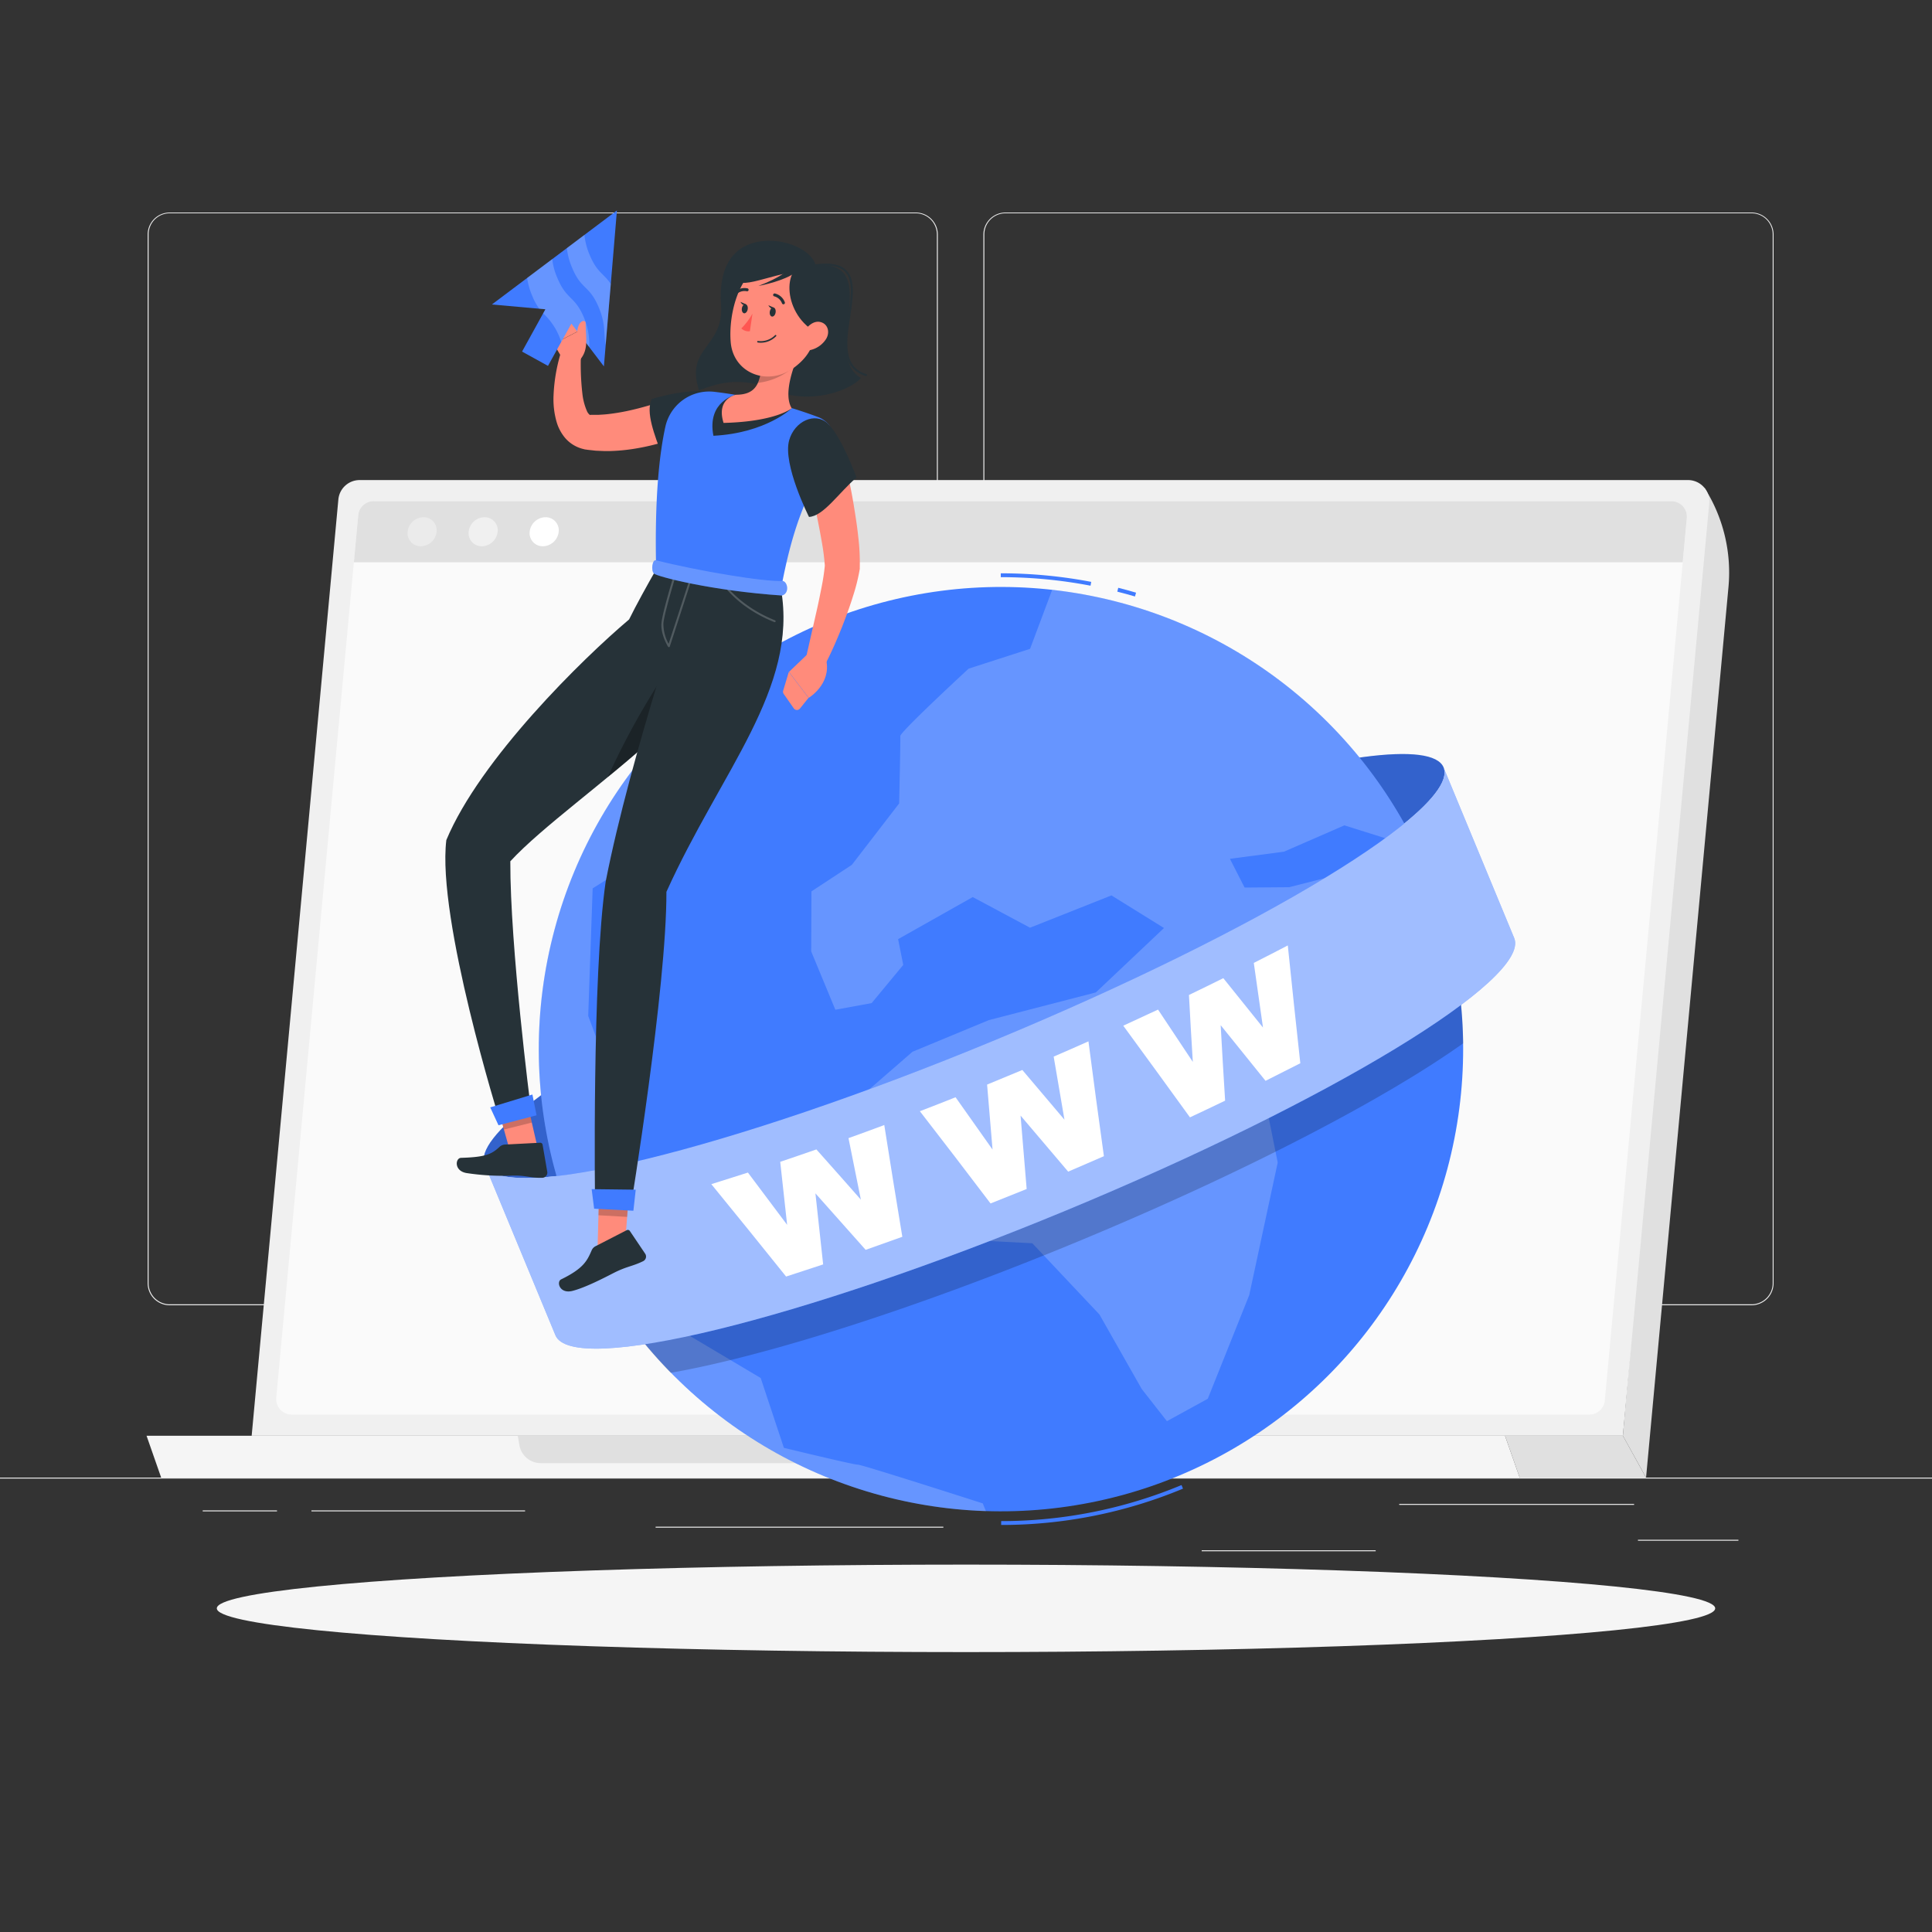 <svg xmlns="http://www.w3.org/2000/svg" viewBox="0 0 500 500"><rect x="0" y="0" width="500" height="500" fill="#333333" stroke="none"/><g id="freepik--background-complete--inject-20"><rect y="382.4" width="500" height=".25" style="fill:#ebebeb"/><rect x="423.9" y="398.49" width="26" height=".25" style="fill:#ebebeb"/><rect x="311" y="401.21" width="45.03" height=".25" style="fill:#ebebeb"/><rect x="362.11" y="389.21" width="60.79" height=".25" style="fill:#ebebeb"/><rect x="52.46" y="390.89" width="19.23" height=".25" style="fill:#ebebeb"/><rect x="80.6" y="390.89" width="55.29" height=".25" style="fill:#ebebeb"/><rect x="169.67" y="395.11" width="74.47" height=".25" style="fill:#ebebeb"/><path d="M237 337.8H43.91a5.71 5.71.0 01-5.7-5.71V60.66A5.71 5.71.0 0143.91 55H237a5.71 5.71.0 015.71 5.71V332.09A5.71 5.71.0 01237 337.8zM43.91 55.2a5.46 5.46.0 00-5.45 5.46V332.09a5.46 5.46.0 005.45 5.46H237a5.47 5.47.0 005.46-5.46V60.66A5.47 5.47.0 00237 55.2z" style="fill:#ebebeb"/><path d="M453.31 337.8H260.21a5.72 5.72.0 01-5.71-5.71V60.66A5.72 5.72.0 01260.21 55h193.1A5.71 5.71.0 01459 60.66V332.09A5.71 5.71.0 01453.31 337.8zM260.21 55.2a5.47 5.47.0 00-5.46 5.46V332.09a5.47 5.47.0 005.46 5.46h193.1a5.47 5.47.0 005.46-5.46V60.66a5.47 5.47.0 00-5.46-5.46z" style="fill:#ebebeb"/><path d="M426 382.4l-6-10.82 21.1-245.37h0a40.85 40.85.0 016.23 25.7z" style="fill:#e0e0e0"/><path d="M65.13 371.58H420l22.35-241.34a5.52 5.52.0 00-5.5-6H93.07a5.53 5.53.0 00-5.5 5z" style="fill:#f0f0f0"/><path d="M415.32 362.44l21.24-228.39a4 4 0 00-4-4.35H96.71a4 4 0 00-4 3.65L71.49 361.74a4 4 0 004 4.35H411.34A4 4 0 00415.32 362.44z" style="fill:#fafafa"/><path d="M432.58 129.7H96.71a4 4 0 00-4 3.65l-1.13 12.17h343.9l1.07-11.47A4 4 0 00432.58 129.7z" style="fill:#e0e0e0"/><path d="M113 137.61a4.2 4.2.0 01-4.09 3.76 3.38 3.38.0 01-3.42-3.76 4.18 4.18.0 014.08-3.75A3.38 3.38.0 01113 137.61z" style="fill:#ebebeb"/><path d="M128.8 137.61a4.2 4.2.0 01-4.09 3.76 3.38 3.38.0 01-3.42-3.76 4.18 4.18.0 014.09-3.75 3.38 3.38.0 013.42 3.75z" style="fill:#f0f0f0"/><path d="M144.59 137.61a4.19 4.19.0 01-4.09 3.76 3.39 3.39.0 01-3.42-3.76 4.18 4.18.0 014.09-3.75A3.38 3.38.0 01144.59 137.61z" style="fill:#fff"/><polygon points="389.5 371.58 420.01 371.58 425.99 382.4 393.29 382.4 389.5 371.58" style="fill:#e0e0e0"/><polygon points="389.5 371.58 37.93 371.58 41.71 382.4 393.29 382.4 389.5 371.58" style="fill:#f5f5f5"/><path d="M248.8 371.58H134l.42 2.44a5.61 5.61.0 005.53 4.64H243.36a5.6 5.6.0 005.52-6.57z" style="fill:#e0e0e0"/></g><g id="freepik--Shadow--inject-20"><ellipse id="freepik--path--inject-20" cx="250" cy="416.24" rx="193.89" ry="11.32" style="fill:#f5f5f5"/></g><g id="freepik--Globe--inject-20"><ellipse cx="249.51" cy="250.01" rx="134.31" ry="20.77" transform="translate(-76.68 114.51) rotate(-22.5)" style="fill:#407BFF"/><ellipse cx="249.51" cy="250.01" rx="134.31" ry="20.77" transform="translate(-76.68 114.51) rotate(-22.5)" style="opacity:0.2"/><path d="M293.73 154.37c-1.51-.45-3.05-.87-4.57-1.25l.24-1c1.54.38 3.09.81 4.61 1.26z" style="fill:#407BFF"/><path d="M282.23 151.58A122.88 122.88.0 00259 149.37v-1a124.7 124.7.0 0123.41 2.22z" style="fill:#407BFF"/><path d="M259.1 394.66v-1a121.39 121.39.0 0046.68-9.33l.38.93A122.37 122.37.0 01259.1 394.66z" style="fill:#407BFF"/><circle cx="259.05" cy="271.52" r="119.61" transform="translate(-116.12 262.7) rotate(-45)" style="fill:#407BFF"/><g style="opacity:0.2"><path d="M347.93 213.6l18.83 5.92a119.56 119.56.0 00-94.45-66.89l-5.73 15.29-15.9 5.13S232.93 189.43 233 190.49s-.3 17.44-.3 17.44l-12.24 15.89L210 230.69l-.06 15.54 6.25 15.09 9.39-1.72 8.18-9.88-1.33-6.67 19.31-10.89 14.83 7.93 21.07-8.36 13.6 8.44-17.63 16.67L255.92 264l-19.76 8.19L216.81 289l4.71 21 15.41 10.2 30.23 1.55 17.37 18.43 10.94 19.28L302 367.8 312.57 362l10.73-26.82 7.37-34.32-4-19.91-8.33 5.88-6-12.72-11.95-12.31-4.07-8.06 26.16 12.62L350 262.17l9.53-20.55-9.91-16.09-16 4.08-11.52.09-3.8-7.44 14-1.85z" style="fill:#fff"/><path d="M202.87 374.7l-6-18.07-28.24-16.79-9.32-2.34a119.71 119.71.0 0095.84 53.58l-.81-2S223 379 222 379.05 202.87 374.7 202.87 374.7z" style="fill:#fff"/><path d="M152.23 262.91l1.15-33 20-12.62 13.53-32.67-8.62-1.43a119.63 119.63.0 00-32.6 126.48L165 297.29z" style="fill:#fff"/></g><path d="M367.26 220.58c-17.8 14.72-58 36.43-106.53 56.52-47.67 19.74-90.78 32.73-114.1 35.24q.88 2.49 1.91 5a119 119 0 0025.05 37.94c24.47-4.29 63.16-16.48 105.43-34 43-17.82 79.52-36.91 99.65-51.27a118.91 118.91.0 00-9.12-44.23C368.83 224 368.07 222.27 367.26 220.58z" style="opacity:0.2"/><path d="M373.59 198.62l18.28 44.14c4.39 10.6-47.6 42.2-116.13 70.58s-127.64 42.81-132 32.21l-18.29-44.14c4.39 10.6 63.51-3.82 132-32.21S378 209.21 373.59 198.62z" style="fill:#407BFF"/><path d="M373.59 198.62l18.28 44.14c4.39 10.6-47.6 42.2-116.13 70.58s-127.64 42.81-132 32.21l-18.29-44.14c4.39 10.6 63.51-3.82 132-32.21S378 209.21 373.59 198.62z" style="fill:#fff;opacity:0.5"/><path d="M184.09 306.46q4.74-1.5 9.47-3 5.08 6.76 10.15 13.53-.92-8.13-1.79-16.31c3.13-1.05 6.24-2.13 9.36-3.21q5.78 6.48 11.51 13-1.62-8-3.2-15.92 4.64-1.66 9.26-3.39 2.28 14.49 4.67 28.92-4.72 1.71-9.49 3.38-6.47-7.32-13-14.62 1 9.21 2 18.39-4.78 1.59-9.59 3.14Q193.82 318.36 184.09 306.46z" style="fill:#fff"/><path d="M238.06 287.58q4.63-1.77 9.24-3.61 4.8 6.76 9.57 13.54-.72-8.38-1.41-16.82c3-1.24 6.09-2.51 9.12-3.78q5.48 6.43 10.9 12.87-1.41-8.14-2.79-16.33 4.53-1.95 9-3.95 1.93 14.89 4 29.72-4.62 2-9.25 4-6.12-7.24-12.32-14.51.76 9.49 1.58 19-4.67 1.89-9.35 3.74Q247.27 299.46 238.06 287.58z" style="fill:#fff"/><path d="M290.7 265.45c3-1.37 6-2.77 9-4.17q4.51 6.77 9 13.54-.54-8.64-1-17.32c3-1.44 5.93-2.88 8.89-4.35q5.16 6.39 10.27 12.78-1.2-8.37-2.38-16.73 4.41-2.23 8.8-4.52 1.57 15.29 3.24 30.49-4.49 2.29-9 4.55-5.78-7.2-11.61-14.4.54 9.8 1.15 19.53-4.54 2.19-9.1 4.32Q299.38 277.3 290.7 265.45z" style="fill:#fff"/></g><g id="freepik--Character--inject-20"><path d="M211.09 68.64c-1-3.89-8-7.19-14.48-6.14-7.79 1.27-10.66 7.77-10 16.46.8 11-9.39 10.85-5.7 22.07 4.17-1.54 10.23-4.07 19.91.06 8.55 3.64 18.91.19 22-3.25C212.27 91.62 229.05 67.26 211.09 68.64z" style="fill:#263238"/><path d="M224 97.3h0c-6.55-2.1-5.5-8.91-4.5-15.5.73-4.73 1.41-9.19-.82-11.48-1.4-1.43-3.85-1.89-7.51-1.42a.26.26.0 01-.29-.21.25.25.0 01.22-.28c3.82-.5 6.42.0 7.94 1.57 2.41 2.45 1.7 7 1 11.9-1 6.38-2 13 4.16 14.94a.25.25.0 01-.08.49z" style="fill:#263238"/><path d="M176.35 112.79c-1.1.46-2 .79-3 1.11s-2 .62-3 .9a58.3 58.3.0 01-6.09 1.32 47 47 0 01-6.33.61h-1.63l-1.65-.07c-.54.0-1.11-.1-1.66-.15l-.84-.09-.59-.09c-.21.0-.44-.09-.66-.14a8.94 8.94.0 01-4.68-2.89 11.4 11.4.0 01-2.14-4 21.3 21.3.0 01-.82-7 44.2 44.2.0 012.25-12.16 2.49 2.49.0 014.86.85v.14a66.7 66.7.0 00.36 10.83 15.41 15.41.0 001.16 4.4 2.51 2.51.0 00.73 1c.2.1.14.0.23.0h.78c.41.0.8.0 1.22.0.82-.05 1.65-.09 2.5-.19 1.69-.19 3.4-.47 5.12-.84s3.45-.81 5.17-1.31c.86-.24 1.72-.49 2.57-.77l2.43-.81.22-.08a5 5 0 013.48 9.36z" style="fill:#ff8b7b"/><path d="M145.91 93.41 143.31 89l6.76-3.5s1.64 5-.17 8.28z" style="fill:#ff8b7b"/><polygon points="161.66 323.37 154.65 322.83 155.16 304.54 163.08 304.8 161.66 323.37" style="fill:#ff8b7b"/><path d="M154.1 322.53l8.09-4.16a.62.62.0 01.81.2l4 5.93a1.33 1.33.0 01-.53 1.88c-2.84 1.4-4.22 1.3-7.77 3.12-2.19 1.13-7.28 3.77-10.58 4.59s-4.19-2.38-2.88-3c5.86-2.85 6.74-4.9 7.87-7.48A2.16 2.16.0 01154.1 322.53z" style="fill:#263238"/><polygon points="163.08 304.81 155.16 304.54 154.88 314.51 162.31 314.93 163.08 304.81" style="opacity:0.2"/><polygon points="139.53 298.76 132.67 300.34 127.71 282.72 135.35 280.61 139.53 298.76" style="fill:#ff8b7b"/><path d="M130.68 296.21l9.08-.47a.62.62.0 01.66.51l1.22 7.06a1.34 1.34.0 01-1.26 1.5c-3.16.11-4.36-.75-8.35-.54a62.58 62.58.0 01-11.33-.69c-3.27-.59-2.85-3.89-1.39-3.93 6.51-.19 8-1 10-2.87A2.24 2.24.0 01130.68 296.21z" style="fill:#263238"/><polygon points="135.35 280.62 127.71 282.73 130.41 292.32 137.63 290.52 135.35 280.62" style="opacity:0.2"/><path d="M185.23 115.46c-5.87 2.66-13.87 2.48-13.87 2.48-2-5.54-4.31-11.21-2.69-14.66.0.0 9.58-3.19 17.58-1.71C190.63 102.37 189.91 113.35 185.23 115.46z" style="fill:#263238"/><path d="M172.22 110.33c-1.51 6.78-2.86 18.2-2.41 37.05l32.31 5.06c2.87-15.31 6.18-23.82 12.9-35.18a6.46 6.46.0 00-3.22-9.3 115.34 115.34.0 00-26.92-6.56A11.61 11.61.0 00172.22 110.33z" style="fill:#407BFF"/><path d="M190.46 102.16s-7.57 1.62-5.83 10.62c13.65-.71 20.27-7.12 20.27-7.12z" style="fill:#263238"/><path d="M205.33 95.3c-1.26 3.82-1.94 7.94-.43 10.36.0.0-4.08 3.46-17.64 3.79-2-6.31 3.2-7.29 3.2-7.29 5.51.0 6.54-3.35 6.69-9.38l4.54-.57A2.57 2.57.0 01205.33 95.3z" style="fill:#ff8b7b"/><path d="M201.7 92.21a2.57 2.57.0 013.72 2.73 16.81 16.81.0 01-9.26 4.14 17.13 17.13.0 001-6.3z" style="opacity:0.2"/><path d="M212.62 80c-1.64 7.89-2.17 11.26-6.74 14.85-6.86 5.41-16.06 1.9-16.77-6.26-.64-7.36 2.16-19 10.31-21.25A10.6 10.6.0 01212.62 80z" style="fill:#ff8b7b"/><path d="M209.13 68.05c-7.08.44-6.5 13.73 2.58 18.22C217.37 79.29 213.08 69.47 209.13 68.05z" style="fill:#263238"/><path d="M209 67.71c-5.58-3.4-13-3.09-16.59 1.93-5.5 7.63 8.42.59 13.52.92C209.33 73.7 209 67.71 209 67.71z" style="fill:#263238"/><path d="M190.13 76.1a.38.38.0 010-.54 3.7 3.7.0 013.33-.93.38.38.0 01-.21.74 3 3 0 00-2.63.77A.38.38.0 01190.13 76.1z" style="fill:#263238"/><path d="M213.77 87.76a6.56 6.56.0 01-4 2.82c-2.19.5-3.11-1.47-2.36-3.46.68-1.79 2.63-4.2 4.75-3.81S214.88 86 213.77 87.76z" style="fill:#ff8b7b"/><path d="M169.81 147.38c-2.32 4.07-5.13 9.12-7 12.93-12.07 10.2-38.55 36.14-47.3 57.1-2.48 20.42 13.85 72.73 13.85 72.73l7.92-4S132 245 132.07 222.9c16.37-17.73 65.26-46.15 60.76-71.91z" style="fill:#263238"/><path d="M176.59 167.76a196.91 196.91.0 00-19.31 33.38c12.89-10.63 26.35-22.48 32.46-34.35z" style="opacity:0.3"/><path d="M179.1 148.83s-15.92 46.45-22.35 79.34c-3.57 24.42-2.75 83.47-2.75 83.47l9.18 1.09s9.36-57.08 9.29-81.92c14.13-31.29 34.15-52.6 29.65-78.37z" style="fill:#263238"/><path d="M173.11 167.48a.25.25.0 01-.22-.12c-.08-.13-2-3.28-1.69-6.19s3-11.71 3.11-12.08a.26.26.0 01.32-.17.25.25.0 01.16.31c0 .09-2.8 9.18-3.1 12a10.69 10.69.0 001.35 5.39l5.4-16.59a.25.25.0 01.31-.17.25.25.0 01.16.32l-5.57 17.14a.25.25.0 01-.21.17z" style="fill:#fff;opacity:0.2"/><path d="M200.49 161a.15.15.0 01-.09.0c-8.77-3.49-12.75-9-12.79-9.08a.25.25.0 11.41-.29c0 .06 3.94 5.47 12.56 8.91a.25.25.0 01-.09.48z" style="fill:#fff;opacity:0.2"/><polygon points="153.12 307.75 153.76 312.81 163.92 313.34 164.53 307.89 153.12 307.75" style="fill:#407BFF"/><polygon points="126.87 286.59 129.01 291.22 138.86 288.64 137.79 283.26 126.87 286.59" style="fill:#407BFF"/><path d="M200.73 80.85c-.09.65-.51 1.13-.93 1.08s-.68-.62-.58-1.27.51-1.13.93-1.08S200.83 80.2 200.73 80.85z" style="fill:#263238"/><path d="M193.51 80c-.1.65-.52 1.13-.93 1.08s-.68-.62-.59-1.26.51-1.13.93-1.08S193.6 79.32 193.51 80z" style="fill:#263238"/><path d="M193.1 78.76l-1.47-.64S192.24 79.43 193.1 78.76z" style="fill:#263238"/><path d="M194.74 81.16A17.85 17.85.0 01191.86 85a2.68 2.68.0 002.21.72z" style="fill:#ff5652"/><path d="M196.05 88.59a.16.16.0 01-.09-.18.19.19.0 01.21-.17 5.22 5.22.0 004.42-1.5.19.19.0 01.27.0.19.19.0 010 .27 5.54 5.54.0 01-4.76 1.63A.09.09.0 01196.05 88.59z" style="fill:#263238"/><path d="M202.51 78.67a.36.36.0 01-.12-.15 2.93 2.93.0 00-2-1.82.37.37.0 01-.3-.44.39.39.0 01.45-.31 3.63 3.63.0 012.57 2.27.39.39.0 01-.21.5A.37.37.0 01202.51 78.67z" style="fill:#263238"/><path d="M200.33 79.64 198.86 79S199.47 80.32 200.33 79.64z" style="fill:#263238"/><path d="M217.91 116.6c.66 2.45 1.17 4.84 1.72 7.28s1 4.87 1.4 7.34.79 4.95 1.06 7.49a56.38 56.38.0 01.42 8v.26a2.48 2.48.0 010 .27 49.05 49.05.0 01-1.74 7c-.67 2.2-1.45 4.34-2.25 6.45s-1.66 4.19-2.57 6.25S214.07 171 213 173a2.5 2.5.0 01-4.65-1.7l2.91-12.84c.49-2.12.92-4.24 1.33-6.33a55.73 55.73.0 00.9-6v.53a61.19 61.19.0 00-.85-6.65c-.4-2.3-.86-4.63-1.34-7l-1.52-7-1.58-7h0a5 5 0 019.71-2.4z" style="fill:#ff8b7b"/><path d="M204.24 113.92c-1.76 6.21 5.13 19.86 5.13 19.86 3.78-.2 7.73-6.3 12.3-10.2.0.0-3.8-10.55-7.48-14C210.94 106.56 205.63 109 204.24 113.92z" style="fill:#263238"/><path d="M142.32 87.22l1 1.75 6.76-3.5L148.9 83.7a2.4 2.4.0 00-2.91-.91l-2.49 1A2.41 2.41.0 00142.32 87.22z" style="fill:#ff8b7b"/><path d="M209.18 169.11l-5 4.79 5.11 6.7s5.88-3.5 4.54-9.76z" style="fill:#ff8b7b"/><path d="M202.68 178.77l1.46-4.87 5.11 6.7L207 183.4a1 1 0 01-1.55-.05l-2.62-3.75A1 1 0 01202.68 178.77z" style="fill:#ff8b7b"/><path d="M169.76 145c-.95-.24-1.31 2.62-.55 3.41s15 4.49 33.17 5.71c2-.56 1.5-3.59.14-3.78C198 150.65 180.63 147.75 169.76 145z" style="fill:#407BFF"/><path d="M169.76 145c-.95-.24-1.31 2.62-.55 3.41s15 4.49 33.17 5.71c2-.56 1.5-3.59.14-3.78C198 150.65 180.63 147.75 169.76 145z" style="fill:#fff;opacity:0.2"/><polygon points="159.66 54.47 127.3 78.8 141.15 80.04 135.11 90.99 141.82 94.69 147.87 83.75 156.29 94.82 159.66 54.47" style="fill:#407BFF"/><g style="opacity:0.2"><path d="M144.21 71.85a16.89 16.89.0 01-1.29-4.8l-6.49 4.88a17.64 17.64.0 001.28 4.56 15.24 15.24.0 001.85 3.4l1.59.15-.58 1.06a16.81 16.81.0 014.67 7.39l2.62-4.74 4.63 6.07a18 18 0 00-1.29-7.46C148.74 76.38 146.68 77.83 144.21 71.85z" style="fill:#fff"/><path d="M158.07 73.49c-1.84-2.79-3.54-2.86-5.5-7.6a17.56 17.56.0 01-1.32-5.1l-4.54 3.42A17.15 17.15.0 00148 69.15c2.46 6 4.52 4.52 7 10.5 1.84 4.49 1.16 6.43 1.73 9.64z" style="fill:#fff"/></g><path d="M150.29 92.86c2.19-2.67 1.21-6.09 1.27-9.34.0-.4-.8-.91-1.62.35a4.88 4.88.0 00-.49 3.09c-1.65.73-2.77 2.94-1.5 5.46A5.89 5.89.0 00150.29 92.86z" style="fill:#ff8b7b"/><path d="M206.23 70C205.1 71.8 199 73.54 196.28 74c5.61-2.14 7.55-4 7.55-4z" style="fill:#263238"/></g></svg>